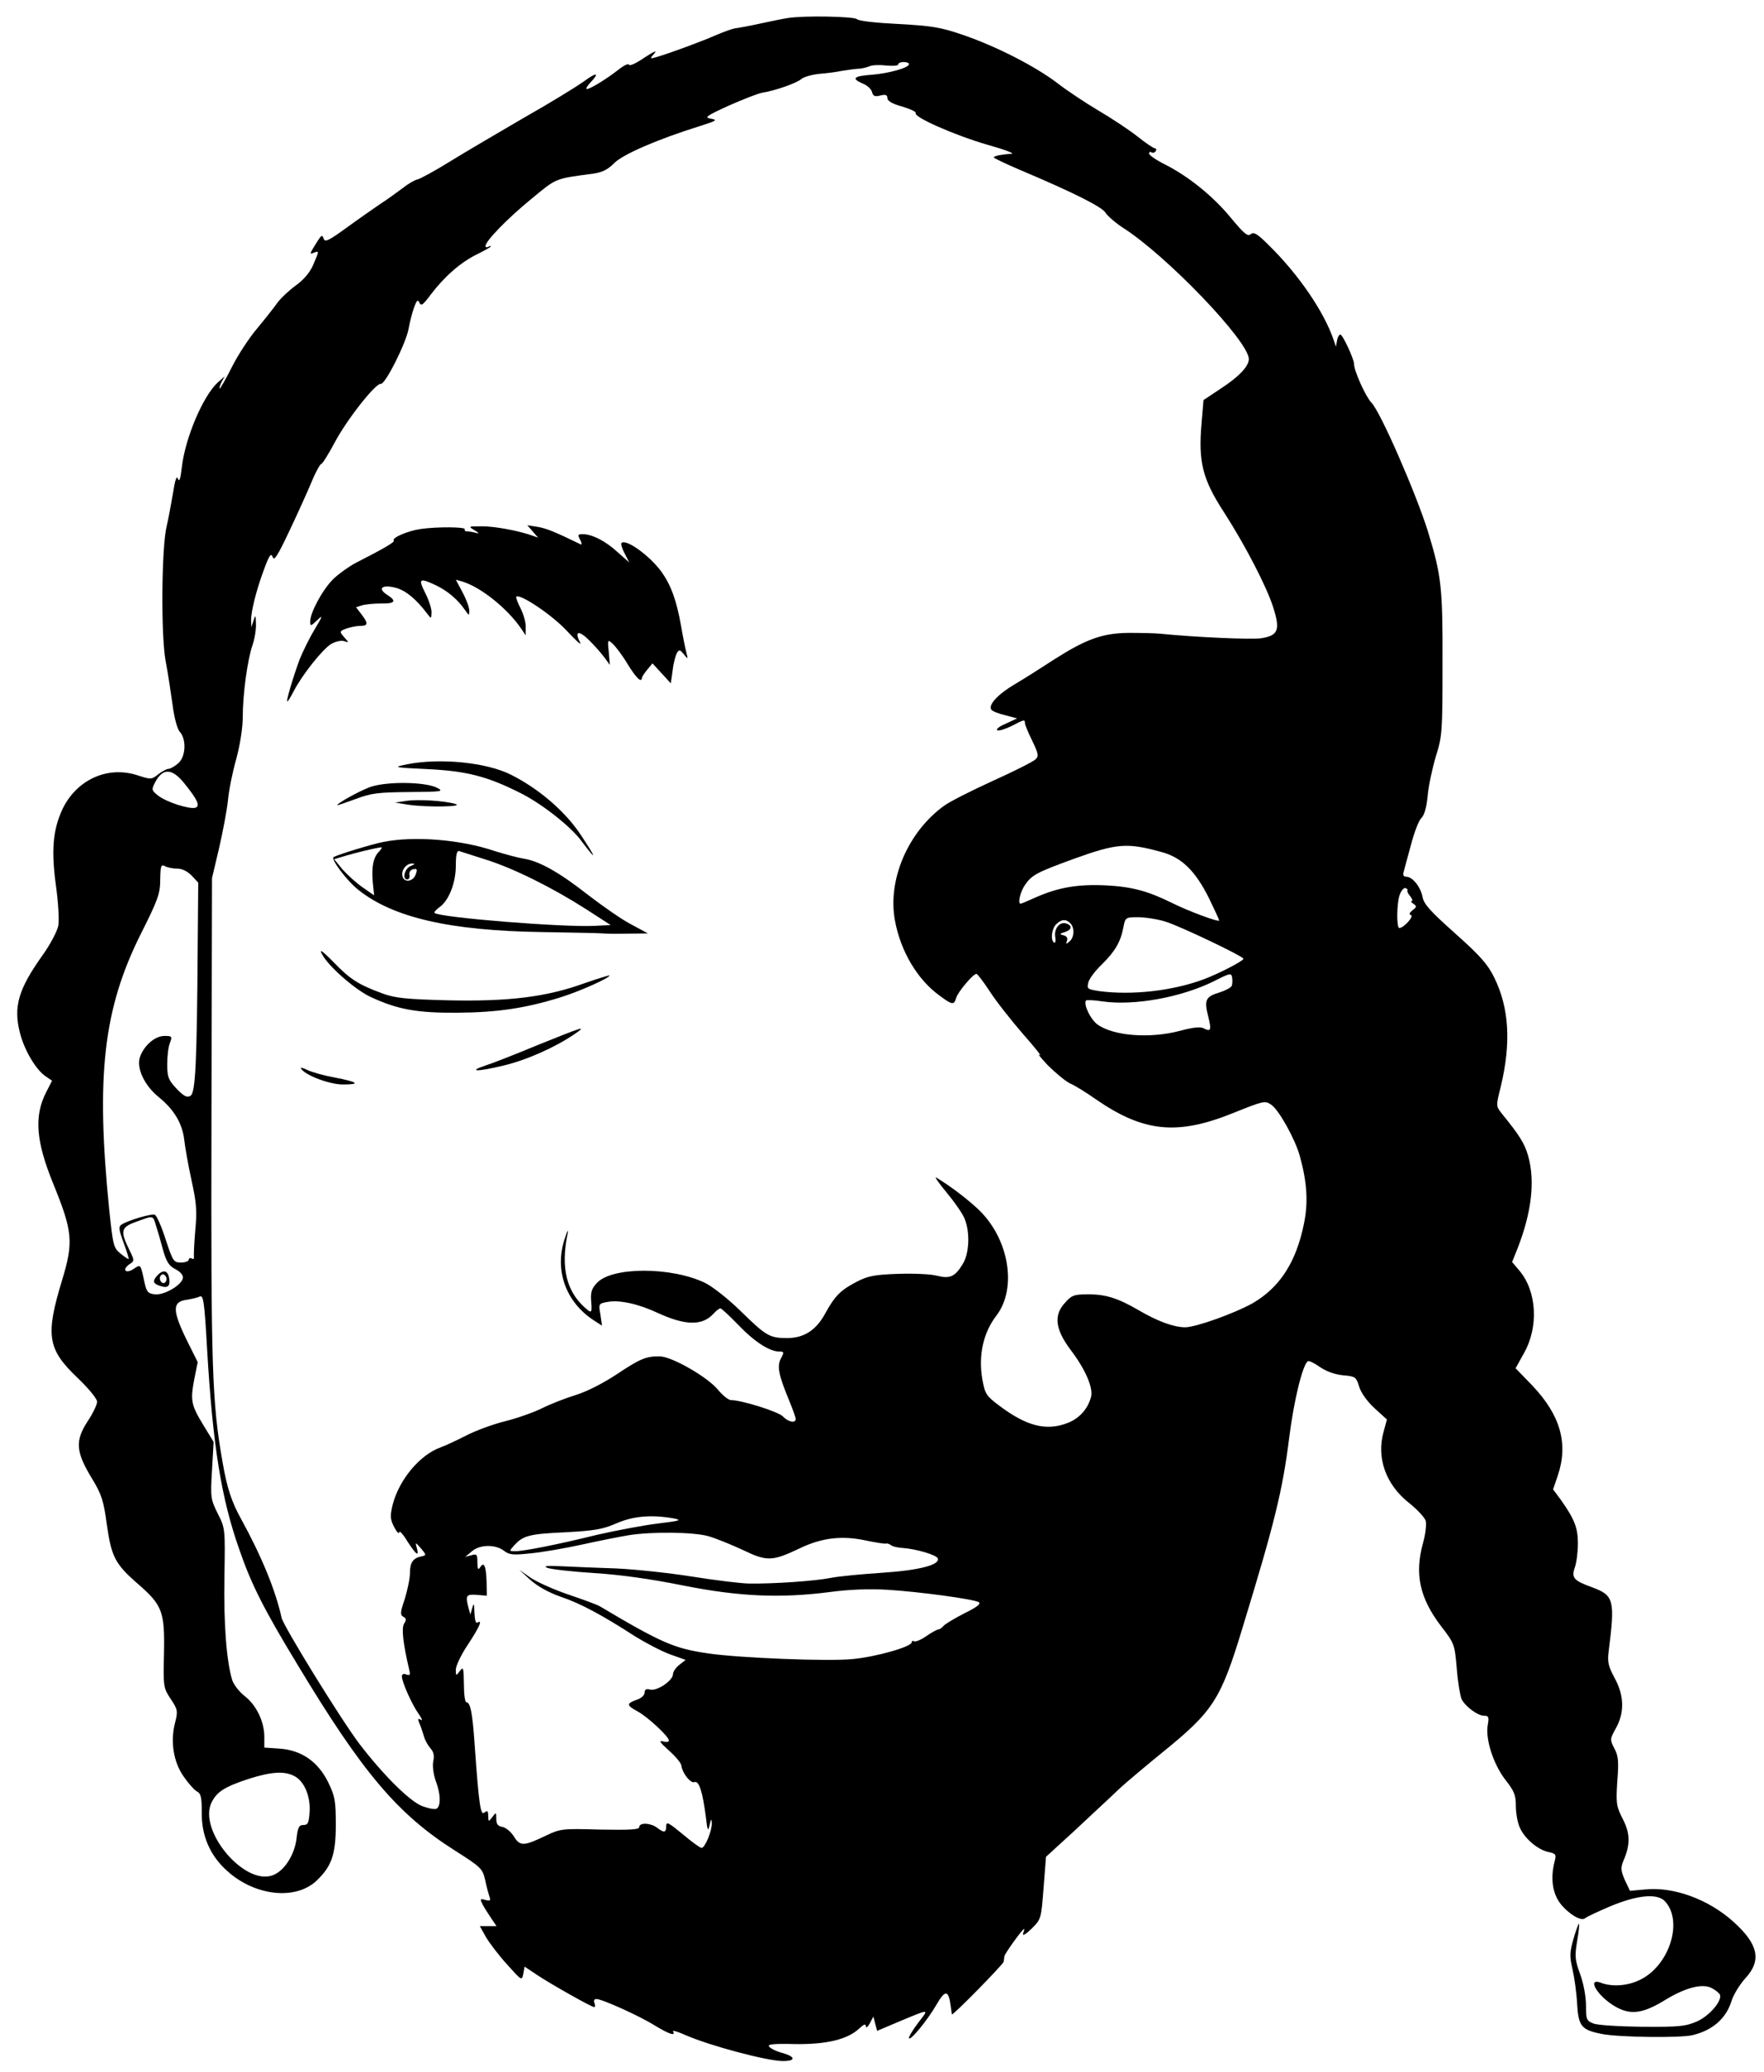 <?xml version="1.0" standalone="no"?>
<!DOCTYPE svg PUBLIC "-//W3C//DTD SVG 20010904//EN"
 "http://www.w3.org/TR/2001/REC-SVG-20010904/DTD/svg10.dtd">
<svg version="1.0" xmlns="http://www.w3.org/2000/svg"
 width="654pt" height="768pt" viewBox="0 0 654 768"
 preserveAspectRatio="xMidYMid meet">
<g transform="translate(0,768) scale(0.1,-0.1)"
fill="#000000" stroke="none">
<path d="M2920 7613 c-14 -2 -59 -11 -100 -20 -41 -9 -84 -17 -95 -18 -11 -2
-42 -13 -70 -25 -52 -23 -168 -66 -219 -81 -28 -8 -28 -8 -10 13 12 13 -2 7
-36 -15 -30 -21 -56 -33 -58 -27 -2 6 -20 -3 -40 -19 -45 -35 -104 -71 -116
-71 -5 0 0 10 12 23 37 39 25 41 -25 4 -27 -19 -124 -79 -218 -132 -93 -54
-217 -127 -274 -162 -58 -36 -113 -66 -123 -68 -10 -2 -36 -17 -56 -33 -20
-15 -57 -42 -82 -58 -25 -17 -81 -56 -125 -88 -66 -48 -80 -55 -85 -41 -5 15
-8 14 -21 -6 -32 -51 -33 -53 -16 -46 21 8 21 8 -2 -45 -12 -28 -34 -54 -64
-76 -25 -18 -56 -47 -69 -65 -12 -17 -46 -60 -75 -95 -29 -34 -71 -98 -93
-142 -22 -44 -43 -80 -45 -80 -3 0 0 10 6 23 l12 22 -26 -23 c-55 -51 -121
-207 -133 -315 -5 -42 -9 -55 -14 -42 -5 14 -11 -3 -19 -55 -7 -41 -17 -95
-23 -120 -19 -76 -22 -402 -4 -500 9 -47 20 -121 26 -164 6 -47 17 -87 26 -98
26 -28 23 -93 -5 -117 -13 -12 -30 -21 -36 -21 -7 0 -24 -9 -38 -20 -25 -20
-28 -20 -77 -4 -113 37 -230 -18 -281 -131 -33 -74 -39 -149 -22 -275 9 -64
13 -132 9 -152 -4 -20 -30 -70 -59 -110 -89 -125 -108 -190 -83 -287 17 -66
60 -138 97 -162 l22 -15 -22 -43 c-45 -88 -38 -181 26 -338 73 -179 76 -217
33 -359 -62 -204 -54 -255 56 -360 42 -40 74 -79 74 -90 0 -11 -16 -44 -36
-74 -46 -71 -43 -112 16 -209 37 -61 44 -83 56 -172 17 -120 31 -147 115 -220
91 -79 100 -103 97 -257 -3 -126 -2 -129 25 -170 26 -39 27 -45 16 -88 -18
-69 -6 -145 31 -198 17 -25 39 -50 49 -56 16 -8 19 -21 19 -79 -1 -86 31 -160
94 -216 102 -93 253 -110 331 -37 56 53 72 97 72 207 0 90 -3 106 -28 158 -38
77 -99 119 -179 125 l-58 4 0 42 c-1 56 -30 116 -73 149 -19 15 -40 41 -46 59
-21 69 -32 206 -29 381 3 182 3 182 -25 237 -26 53 -27 59 -21 160 l6 105 -36
59 c-47 77 -51 93 -36 172 l13 65 -36 72 c-59 119 -60 152 -4 159 18 3 39 8
48 12 13 6 17 -19 27 -198 21 -354 52 -549 119 -739 44 -128 90 -220 215 -426
242 -402 372 -556 585 -691 98 -62 102 -67 112 -110 5 -25 13 -53 16 -62 5
-13 2 -15 -15 -11 -21 6 -21 4 -10 -18 7 -13 22 -36 32 -51 l19 -28 -31 0 -31
0 23 -41 c13 -22 48 -68 78 -101 54 -60 55 -61 60 -35 l5 27 45 -30 c49 -33
203 -120 213 -120 4 0 4 7 1 15 -4 9 -1 15 7 15 21 0 161 -63 218 -99 51 -31
78 -40 66 -21 -3 5 18 -1 47 -14 89 -39 302 -96 361 -96 48 0 47 16 -2 30 -21
5 -43 16 -49 23 -8 9 12 12 94 10 117 -2 197 17 240 58 17 16 24 18 24 8 1 -8
7 -3 15 11 l13 25 7 -27 7 -26 71 30 c129 54 122 53 82 1 -19 -25 -35 -51 -35
-57 1 -17 68 64 102 123 33 57 45 55 53 -7 2 -15 4 -28 4 -29 3 -6 191 186
192 195 1 7 2 16 3 21 1 9 67 101 73 101 1 0 0 -8 -4 -17 -3 -11 10 -3 31 17
36 36 36 36 45 151 l9 116 48 44 c27 24 81 74 119 110 39 36 88 82 110 103 22
20 93 80 157 132 186 151 214 194 294 458 120 392 149 510 174 709 17 136 50
270 69 281 4 3 24 -7 44 -21 23 -16 55 -28 86 -31 46 -4 49 -6 60 -42 7 -23
29 -54 57 -80 l46 -42 -12 -44 c-28 -98 8 -198 95 -266 30 -24 57 -53 61 -66
3 -13 -1 -49 -10 -81 -32 -115 -13 -204 66 -308 51 -66 51 -68 59 -159 4 -52
13 -102 18 -113 15 -28 60 -61 83 -61 17 0 19 -5 14 -33 -10 -52 20 -145 64
-203 34 -43 40 -58 40 -98 0 -26 6 -61 14 -79 17 -41 66 -83 106 -92 29 -6 31
-9 23 -38 -15 -60 -7 -114 21 -152 30 -39 78 -68 92 -56 5 5 48 25 95 45 101
42 175 49 203 17 68 -76 13 -242 -98 -292 -45 -21 -101 -24 -140 -9 -55 21
-14 -49 51 -87 56 -33 101 -28 181 20 80 50 145 66 179 47 15 -8 28 -19 30
-25 7 -23 -39 -77 -85 -98 -42 -18 -64 -21 -202 -20 -85 1 -167 6 -182 12 -26
10 -28 15 -28 67 0 33 -9 82 -22 117 -19 52 -20 66 -11 121 6 33 9 63 7 65 -1
2 -11 -23 -20 -55 -15 -52 -15 -66 -4 -114 7 -30 15 -87 17 -127 5 -85 16 -98
94 -113 62 -12 290 -15 334 -4 75 18 125 62 145 128 7 22 30 60 51 83 61 66
48 126 -44 209 -93 84 -223 131 -328 120 l-56 -5 -19 40 c-15 35 -16 45 -5 72
26 60 25 101 -3 155 -24 47 -25 58 -20 139 6 73 4 95 -11 122 -17 33 -16 35 6
75 32 57 31 121 -5 186 -23 43 -27 59 -22 98 24 191 20 208 -61 238 -69 25
-78 35 -64 75 6 17 11 57 11 88 0 58 -13 90 -63 161 l-29 39 18 53 c39 117 9
223 -96 333 l-61 63 31 56 c55 97 48 229 -17 306 l-27 32 19 47 c54 137 67
255 40 348 -13 45 -32 75 -97 155 -22 28 -22 28 -4 100 39 163 31 292 -24 404
-24 49 -51 80 -144 163 -92 82 -117 109 -122 136 -7 37 -37 75 -60 75 -10 0
-14 6 -10 18 2 9 15 55 27 100 12 46 29 91 39 100 11 11 19 40 23 82 3 36 17
101 30 145 24 76 25 92 25 340 1 290 -4 331 -54 495 -44 141 -177 446 -210
478 -21 22 -64 117 -64 143 0 18 -42 109 -51 109 -4 0 -10 -10 -12 -22 l-4
-23 -8 23 c-35 105 -131 246 -244 356 -40 40 -53 47 -64 38 -11 -10 -25 2 -74
61 -66 80 -156 153 -245 198 -32 16 -58 34 -58 40 0 5 4 8 9 4 5 -3 12 -1 16
5 3 5 2 10 -3 10 -5 0 -35 20 -66 45 -32 25 -97 68 -145 96 -47 28 -115 73
-151 101 -80 61 -225 136 -351 179 -82 28 -113 33 -237 40 -83 4 -148 11 -155
18 -10 10 -197 14 -257 4z m450 -171 c0 -13 -74 -34 -137 -39 -69 -5 -78 -14
-34 -33 16 -6 31 -20 34 -31 4 -16 11 -18 31 -13 20 5 26 2 26 -10 0 -10 18
-21 55 -31 30 -9 53 -20 50 -24 -9 -15 147 -83 264 -117 64 -18 105 -33 91
-34 -33 -2 -61 -7 -66 -13 -2 -2 42 -23 98 -47 199 -84 306 -138 317 -159 7
-11 35 -36 64 -55 162 -103 467 -421 467 -487 0 -27 -37 -66 -105 -110 l-63
-42 -7 -83 c-13 -146 3 -210 83 -333 78 -121 159 -277 183 -354 26 -83 18
-103 -46 -113 -37 -5 -232 3 -375 17 -19 2 -71 3 -115 3 -98 -1 -158 -23 -276
-98 -46 -30 -112 -72 -146 -92 -63 -37 -99 -76 -88 -94 3 -6 26 -15 51 -21
l45 -12 -43 -20 c-24 -10 -37 -21 -30 -24 7 -3 30 5 53 16 46 24 49 25 49 10
0 -5 12 -35 27 -65 23 -48 25 -57 12 -69 -8 -8 -79 -44 -159 -80 -79 -36 -160
-77 -180 -92 -134 -97 -210 -275 -182 -425 21 -115 84 -220 166 -279 47 -35
53 -35 61 -8 7 23 63 89 75 89 4 0 26 -29 49 -64 23 -36 78 -106 123 -158 45
-51 73 -86 63 -79 -11 8 2 -8 29 -37 28 -28 65 -59 83 -68 19 -8 62 -35 96
-59 177 -122 302 -135 511 -50 110 44 116 46 139 30 28 -18 89 -128 106 -190
27 -97 32 -173 15 -253 -29 -142 -90 -235 -190 -293 -66 -37 -210 -89 -250
-89 -42 0 -102 22 -172 63 -77 45 -124 60 -191 59 -50 0 -59 -4 -84 -33 -41
-45 -34 -97 21 -171 55 -72 86 -142 77 -176 -11 -43 -42 -79 -85 -96 -80 -32
-154 -13 -256 64 -48 36 -52 43 -62 97 -15 89 3 172 52 236 79 103 46 290 -70
397 -43 40 -106 87 -153 115 -8 5 9 -20 39 -56 29 -35 59 -78 66 -96 21 -50
18 -130 -7 -169 -28 -47 -48 -55 -95 -43 -21 6 -86 9 -144 7 -89 -3 -113 -8
-155 -30 -58 -30 -80 -52 -115 -116 -34 -63 -79 -92 -142 -92 -65 0 -78 8
-173 101 -44 43 -102 89 -130 103 -125 61 -349 61 -403 -1 -19 -20 -23 -35
-20 -69 3 -36 1 -41 -12 -31 -79 63 -103 154 -75 287 2 14 -2 7 -9 -15 -43
-120 0 -242 108 -311 l28 -18 -6 41 c-7 40 -7 41 27 47 44 8 113 -7 186 -41
102 -47 165 -48 206 -3 10 11 21 20 26 20 4 0 33 -27 66 -61 59 -62 116 -99
152 -99 18 0 19 -2 6 -26 -15 -29 -8 -62 31 -156 13 -32 24 -62 24 -68 0 -17
-28 -11 -47 9 -16 18 -154 61 -193 61 -9 0 -30 17 -47 37 -37 47 -171 124
-216 125 -51 1 -73 -8 -160 -66 -50 -33 -110 -64 -152 -77 -39 -12 -95 -34
-125 -49 -30 -15 -92 -37 -136 -48 -45 -11 -110 -35 -145 -53 -35 -18 -78 -38
-95 -44 -78 -28 -154 -120 -178 -212 -10 -42 -10 -53 5 -83 10 -19 18 -28 19
-20 0 8 14 -6 30 -33 33 -51 45 -60 35 -24 -6 21 -5 21 16 -3 20 -24 20 -25 3
-29 -32 -6 -44 -22 -44 -61 0 -20 -9 -63 -19 -96 -17 -50 -18 -60 -6 -67 12
-6 12 -12 3 -26 -10 -17 -4 -71 19 -170 5 -20 3 -23 -11 -18 -10 4 -16 1 -16
-7 0 -21 37 -104 62 -139 12 -17 16 -27 8 -22 -10 6 -12 4 -6 -11 5 -10 12
-32 17 -48 4 -16 16 -37 25 -47 12 -13 15 -28 10 -49 -3 -18 1 -48 10 -73 17
-46 19 -86 5 -100 -6 -6 -28 -2 -56 8 -47 19 -142 113 -232 230 -69 91 -281
435 -289 468 -22 101 -74 228 -151 368 -34 61 -52 115 -68 210 -39 221 -43
345 -41 1269 l2 895 26 110 c14 61 29 140 33 177 3 36 17 106 31 155 14 52 24
115 24 155 0 84 17 210 36 266 8 23 14 59 13 80 -1 33 -2 34 -9 12 l-8 -25 -1
25 c-1 32 20 116 50 195 18 48 24 56 30 40 5 -16 18 4 61 95 30 63 67 145 83
183 15 37 32 67 36 67 4 0 26 35 49 78 44 84 153 223 172 219 16 -3 94 152
103 205 4 23 13 58 20 78 10 27 14 31 20 18 6 -14 13 -9 42 30 51 67 110 119
171 149 28 14 52 27 52 30 0 2 -4 1 -10 -2 -5 -3 -10 -2 -10 3 0 18 78 99 168
173 97 80 87 76 230 95 35 5 55 15 79 39 32 33 165 90 316 137 63 20 69 23 43
28 -26 4 -20 9 65 48 52 23 108 45 124 48 50 8 129 36 146 51 9 8 39 16 65 19
27 2 65 7 84 11 19 3 46 7 60 8 14 0 33 5 43 9 10 5 38 6 62 3 25 -2 45 -1 45
4 0 5 9 9 20 9 11 0 20 -3 20 -8z m-2688 -2664 c50 -62 61 -85 43 -92 -21 -7
-107 20 -139 45 -24 19 -25 22 -11 49 28 53 62 53 107 -2z m3623 -256 c76 -20
127 -70 178 -173 20 -41 37 -78 37 -81 0 -8 -115 35 -175 65 -89 44 -148 60
-244 65 -104 5 -176 -7 -260 -44 -29 -13 -55 -24 -57 -24 -12 0 -1 46 17 71
25 36 45 46 179 95 161 58 198 61 325 26z m-3647 -62 c18 0 37 -10 53 -26 l24
-26 -2 -236 c-3 -430 -8 -544 -27 -554 -13 -8 -25 -1 -52 27 -30 32 -34 43
-34 90 0 30 4 65 10 79 9 24 8 26 -20 26 -35 0 -76 -35 -91 -78 -14 -41 16
-106 71 -150 56 -46 86 -97 93 -157 3 -27 15 -95 27 -150 18 -82 21 -113 14
-185 -4 -47 -6 -91 -5 -99 1 -7 -2 -10 -8 -6 -6 3 -11 1 -11 -4 0 -6 -13 -11
-29 -11 -27 0 -30 4 -57 86 -15 47 -33 88 -40 91 -13 5 -97 -20 -123 -36 -12
-8 -11 -18 7 -67 12 -32 20 -59 19 -61 -2 -1 -15 8 -30 20 -26 21 -28 30 -42
162 -50 497 -22 745 117 1023 64 127 72 150 72 202 1 51 3 57 18 49 9 -5 30
-9 46 -9z m4560 -81 c-2 -3 3 -13 11 -22 7 -10 10 -17 5 -17 -5 0 -2 -5 6 -10
13 -9 13 -12 -3 -24 -12 -10 -14 -15 -6 -18 13 -4 -27 -48 -43 -48 -11 0 -10
94 2 125 6 15 15 25 21 23 6 -2 9 -6 7 -9z m-898 -115 c51 -15 290 -129 290
-138 0 -8 -91 -55 -147 -76 -115 -43 -266 -60 -387 -44 -44 7 -47 8 -41 32 3
14 26 44 50 67 49 48 70 84 80 138 7 36 8 37 54 37 26 0 72 -7 101 -16z m-352
-6 c17 -17 15 -53 -3 -68 -13 -11 -14 -10 -9 3 3 10 -1 17 -13 20 -16 4 -15 6
5 12 25 8 29 23 7 31 -24 10 -47 -16 -43 -47 3 -16 1 -26 -4 -23 -14 9 -9 52
8 68 19 19 36 20 52 4z m599 -232 c-3 -7 -24 -18 -46 -25 -51 -15 -57 -28 -42
-87 13 -52 11 -60 -16 -46 -12 7 -39 4 -88 -9 -113 -30 -248 -19 -307 24 -25
19 -51 72 -42 88 2 3 29 2 61 -3 119 -17 293 15 414 75 59 30 64 31 67 14 2
-10 1 -24 -1 -31z m-3989 -888 c6 -18 18 -59 26 -90 13 -46 23 -61 47 -73 19
-10 29 -23 27 -33 -5 -26 -68 -63 -103 -60 -26 3 -31 8 -39 43 -15 71 -14 69
-41 51 -29 -19 -44 -3 -16 17 20 13 20 14 1 53 -35 71 -32 85 25 105 65 24 62
24 73 -13z m1917 -1086 c36 -7 29 -9 -60 -20 -55 -7 -154 -26 -220 -41 -150
-37 -273 -61 -304 -61 -24 0 -24 0 -5 21 33 37 57 43 189 49 110 6 139 11 190
33 62 27 128 33 210 19z m130 -66 c28 -8 85 -31 128 -51 91 -44 110 -43 213 6
81 39 157 48 247 28 34 -7 66 -12 71 -11 4 2 13 -1 20 -6 6 -5 25 -9 41 -10
50 -3 128 -26 132 -39 8 -24 -70 -44 -207 -53 -74 -5 -160 -13 -190 -19 -60
-12 -212 -22 -300 -21 -30 0 -127 12 -215 26 -88 14 -214 27 -280 30 -66 2
-156 6 -200 8 -59 3 -73 1 -55 -6 14 -5 91 -14 172 -19 96 -6 211 -22 330 -46
210 -42 364 -48 548 -24 67 9 143 12 210 8 115 -7 317 -34 339 -46 9 -6 -8
-19 -53 -41 -37 -19 -72 -40 -78 -47 -6 -7 -14 -13 -19 -13 -4 0 -25 -11 -45
-25 -20 -14 -40 -22 -45 -19 -5 3 -9 1 -9 -4 0 -16 -132 -54 -220 -62 -90 -9
-418 4 -534 21 -125 18 -172 38 -401 174 -11 7 -64 26 -117 44 -53 18 -116 46
-140 62 l-43 30 42 -38 c27 -24 69 -47 112 -62 72 -24 154 -68 276 -147 39
-24 96 -54 128 -66 l59 -21 -23 -18 c-13 -10 -24 -26 -24 -35 0 -24 -60 -64
-85 -57 -14 4 -20 0 -20 -11 0 -10 -13 -22 -30 -27 -38 -14 -38 -20 4 -43 37
-20 116 -93 116 -108 0 -5 -10 -7 -22 -3 -17 4 -11 -4 21 -33 24 -21 46 -47
47 -56 4 -30 35 -68 49 -62 17 6 30 -37 42 -129 6 -52 8 -56 14 -30 5 24 7 25
8 7 1 -28 -25 -92 -38 -92 -5 0 -37 23 -70 51 -52 43 -61 48 -61 30 0 -25 -8
-26 -34 -6 -24 18 -66 20 -66 2 0 -9 -33 -11 -145 -9 -139 4 -147 3 -198 -21
-85 -41 -99 -42 -122 -4 -11 17 -30 33 -43 35 -16 3 -22 10 -22 30 0 25 -1 25
-15 6 -14 -18 -14 -18 -15 5 0 19 -3 21 -14 12 -14 -12 -20 24 -36 249 -8 120
-16 160 -31 160 -5 0 -9 30 -9 68 -1 61 -2 65 -15 48 -14 -19 -15 -19 -15 5 0
14 20 56 45 93 44 67 55 94 35 81 -6 -4 -10 11 -11 37 -1 35 -2 38 -8 18 l-7
-25 -7 25 c-12 46 -9 51 31 48 l37 -3 -1 53 c-2 58 -10 75 -24 52 -7 -11 -10
-6 -10 18 0 30 -2 33 -22 27 l-23 -6 24 20 c29 26 87 27 119 3 20 -16 34 -17
100 -10 42 4 129 19 192 33 63 14 140 29 170 34 86 14 240 12 295 -3z m-1535
-889 c37 -18 61 -73 58 -132 -3 -42 -6 -50 -23 -50 -17 0 -21 -9 -26 -53 -8
-59 -45 -117 -87 -133 -106 -41 -280 168 -227 271 20 39 49 57 137 86 82 26
131 30 168 11z"/>
<path d="M1559 5719 c-48 -7 -108 -33 -99 -43 5 -5 -38 -30 -140 -82 -25 -13
-63 -40 -84 -60 -39 -38 -86 -124 -86 -158 0 -18 2 -18 26 5 22 21 21 17 -10
-35 -20 -33 -44 -83 -55 -110 -25 -68 -51 -156 -46 -156 3 0 13 17 24 38 31
60 107 156 139 175 18 10 38 14 49 10 17 -6 17 -5 -1 15 -18 21 -18 22 8 32
15 5 38 10 52 10 29 0 30 9 4 43 l-20 26 22 7 c13 4 44 7 71 7 53 -1 59 9 21
33 -36 24 -16 38 34 25 37 -10 76 -43 116 -96 15 -20 15 -19 16 6 0 14 -11 47
-24 72 -26 52 -21 56 39 28 44 -21 82 -53 108 -91 16 -23 17 -23 17 -4 0 12
-11 42 -25 68 l-25 47 22 -6 c69 -20 169 -100 220 -175 l17 -25 0 30 c1 17 -8
48 -19 70 -11 21 -18 41 -16 43 13 13 135 -69 188 -127 34 -36 55 -56 49 -43
-23 44 -5 47 35 7 22 -22 47 -51 57 -65 l18 -25 -4 48 c-5 47 -4 48 15 30 11
-10 36 -43 55 -75 32 -52 52 -71 53 -50 1 4 9 17 20 30 l19 23 34 -37 34 -37
7 49 c3 27 11 56 16 64 8 13 11 12 25 -5 16 -20 16 -19 10 5 -4 14 -13 59 -20
100 -17 96 -38 152 -73 201 -45 61 -132 123 -148 106 -3 -3 2 -20 12 -39 l17
-33 -43 38 c-44 41 -95 67 -130 67 -18 0 -19 -3 -9 -21 6 -12 7 -19 2 -17 -96
47 -129 60 -160 65 l-38 6 20 -23 20 -23 -20 7 c-48 18 -144 36 -190 35 -49 0
-50 0 -25 -15 14 -8 17 -13 7 -10 -10 3 -25 6 -33 6 -9 0 -13 3 -11 8 6 9
-103 10 -164 1z"/>
<path d="M1510 4847 c-54 -11 -54 -12 75 -18 143 -7 219 -26 339 -86 81 -39
193 -127 232 -181 60 -80 56 -65 -6 28 -57 84 -152 166 -255 218 -91 46 -263
63 -385 39z"/>
<path d="M1368 4761 c-43 -17 -118 -59 -118 -66 0 -1 30 9 68 23 58 22 84 25
199 26 121 1 129 2 105 15 -44 24 -197 25 -254 2z"/>
<path d="M1505 4711 l-40 -6 49 -8 c68 -10 210 -8 174 3 -42 12 -139 18 -183
11z"/>
<path d="M1421 4559 c-41 -8 -166 -46 -184 -56 -12 -7 49 -88 92 -122 130
-103 340 -151 681 -156 118 -2 220 -4 225 -5 6 -1 45 -2 88 -1 l79 1 -61 33
c-34 17 -105 67 -160 109 -108 85 -182 126 -239 135 -20 3 -68 16 -107 28
-126 43 -299 57 -414 34z m-15 -35 c-22 -21 -29 -57 -24 -114 l5 -49 -43 30
c-23 16 -56 46 -74 66 l-31 38 43 13 c37 11 106 28 131 31 5 1 1 -6 -7 -15z
m394 -30 c105 -33 247 -104 371 -183 l93 -60 -59 -3 c-118 -6 -577 31 -594 48
-3 2 6 12 18 21 35 24 61 90 61 155 0 41 4 56 13 53 6 -2 50 -16 97 -31z
m-277 -24 c-23 -9 -33 -50 -13 -50 6 0 10 8 8 17 -2 10 4 19 14 21 15 3 16 -1
9 -20 -10 -27 -44 -31 -49 -5 -5 22 15 47 37 46 11 0 9 -3 -6 -9z"/>
<path d="M1194 4143 c22 -44 124 -133 181 -159 99 -46 171 -59 320 -58 150 1
256 17 386 58 70 22 179 71 179 80 0 2 -42 -11 -94 -29 -141 -51 -281 -68
-505 -63 -154 4 -195 8 -242 25 -90 33 -121 53 -182 116 -43 44 -55 51 -43 30z"/>
<path d="M1993 3806 c-84 -35 -171 -69 -194 -76 -68 -23 -28 -23 67 0 85 20
191 67 263 116 50 34 35 29 -136 -40z"/>
<path d="M1116 3719 c15 -25 106 -59 155 -59 68 0 57 9 -31 26 -39 7 -85 20
-101 28 -16 8 -27 10 -23 5z"/>
<path d="M586 2955 c-20 -21 -20 -31 0 -39 33 -13 45 -7 42 21 -4 32 -20 39
-42 18z m29 -25 c-5 -8 -11 -8 -17 -2 -6 6 -7 16 -3 22 5 8 11 8 17 2 6 -6 7
-16 3 -22z"/>
</g>
</svg>
